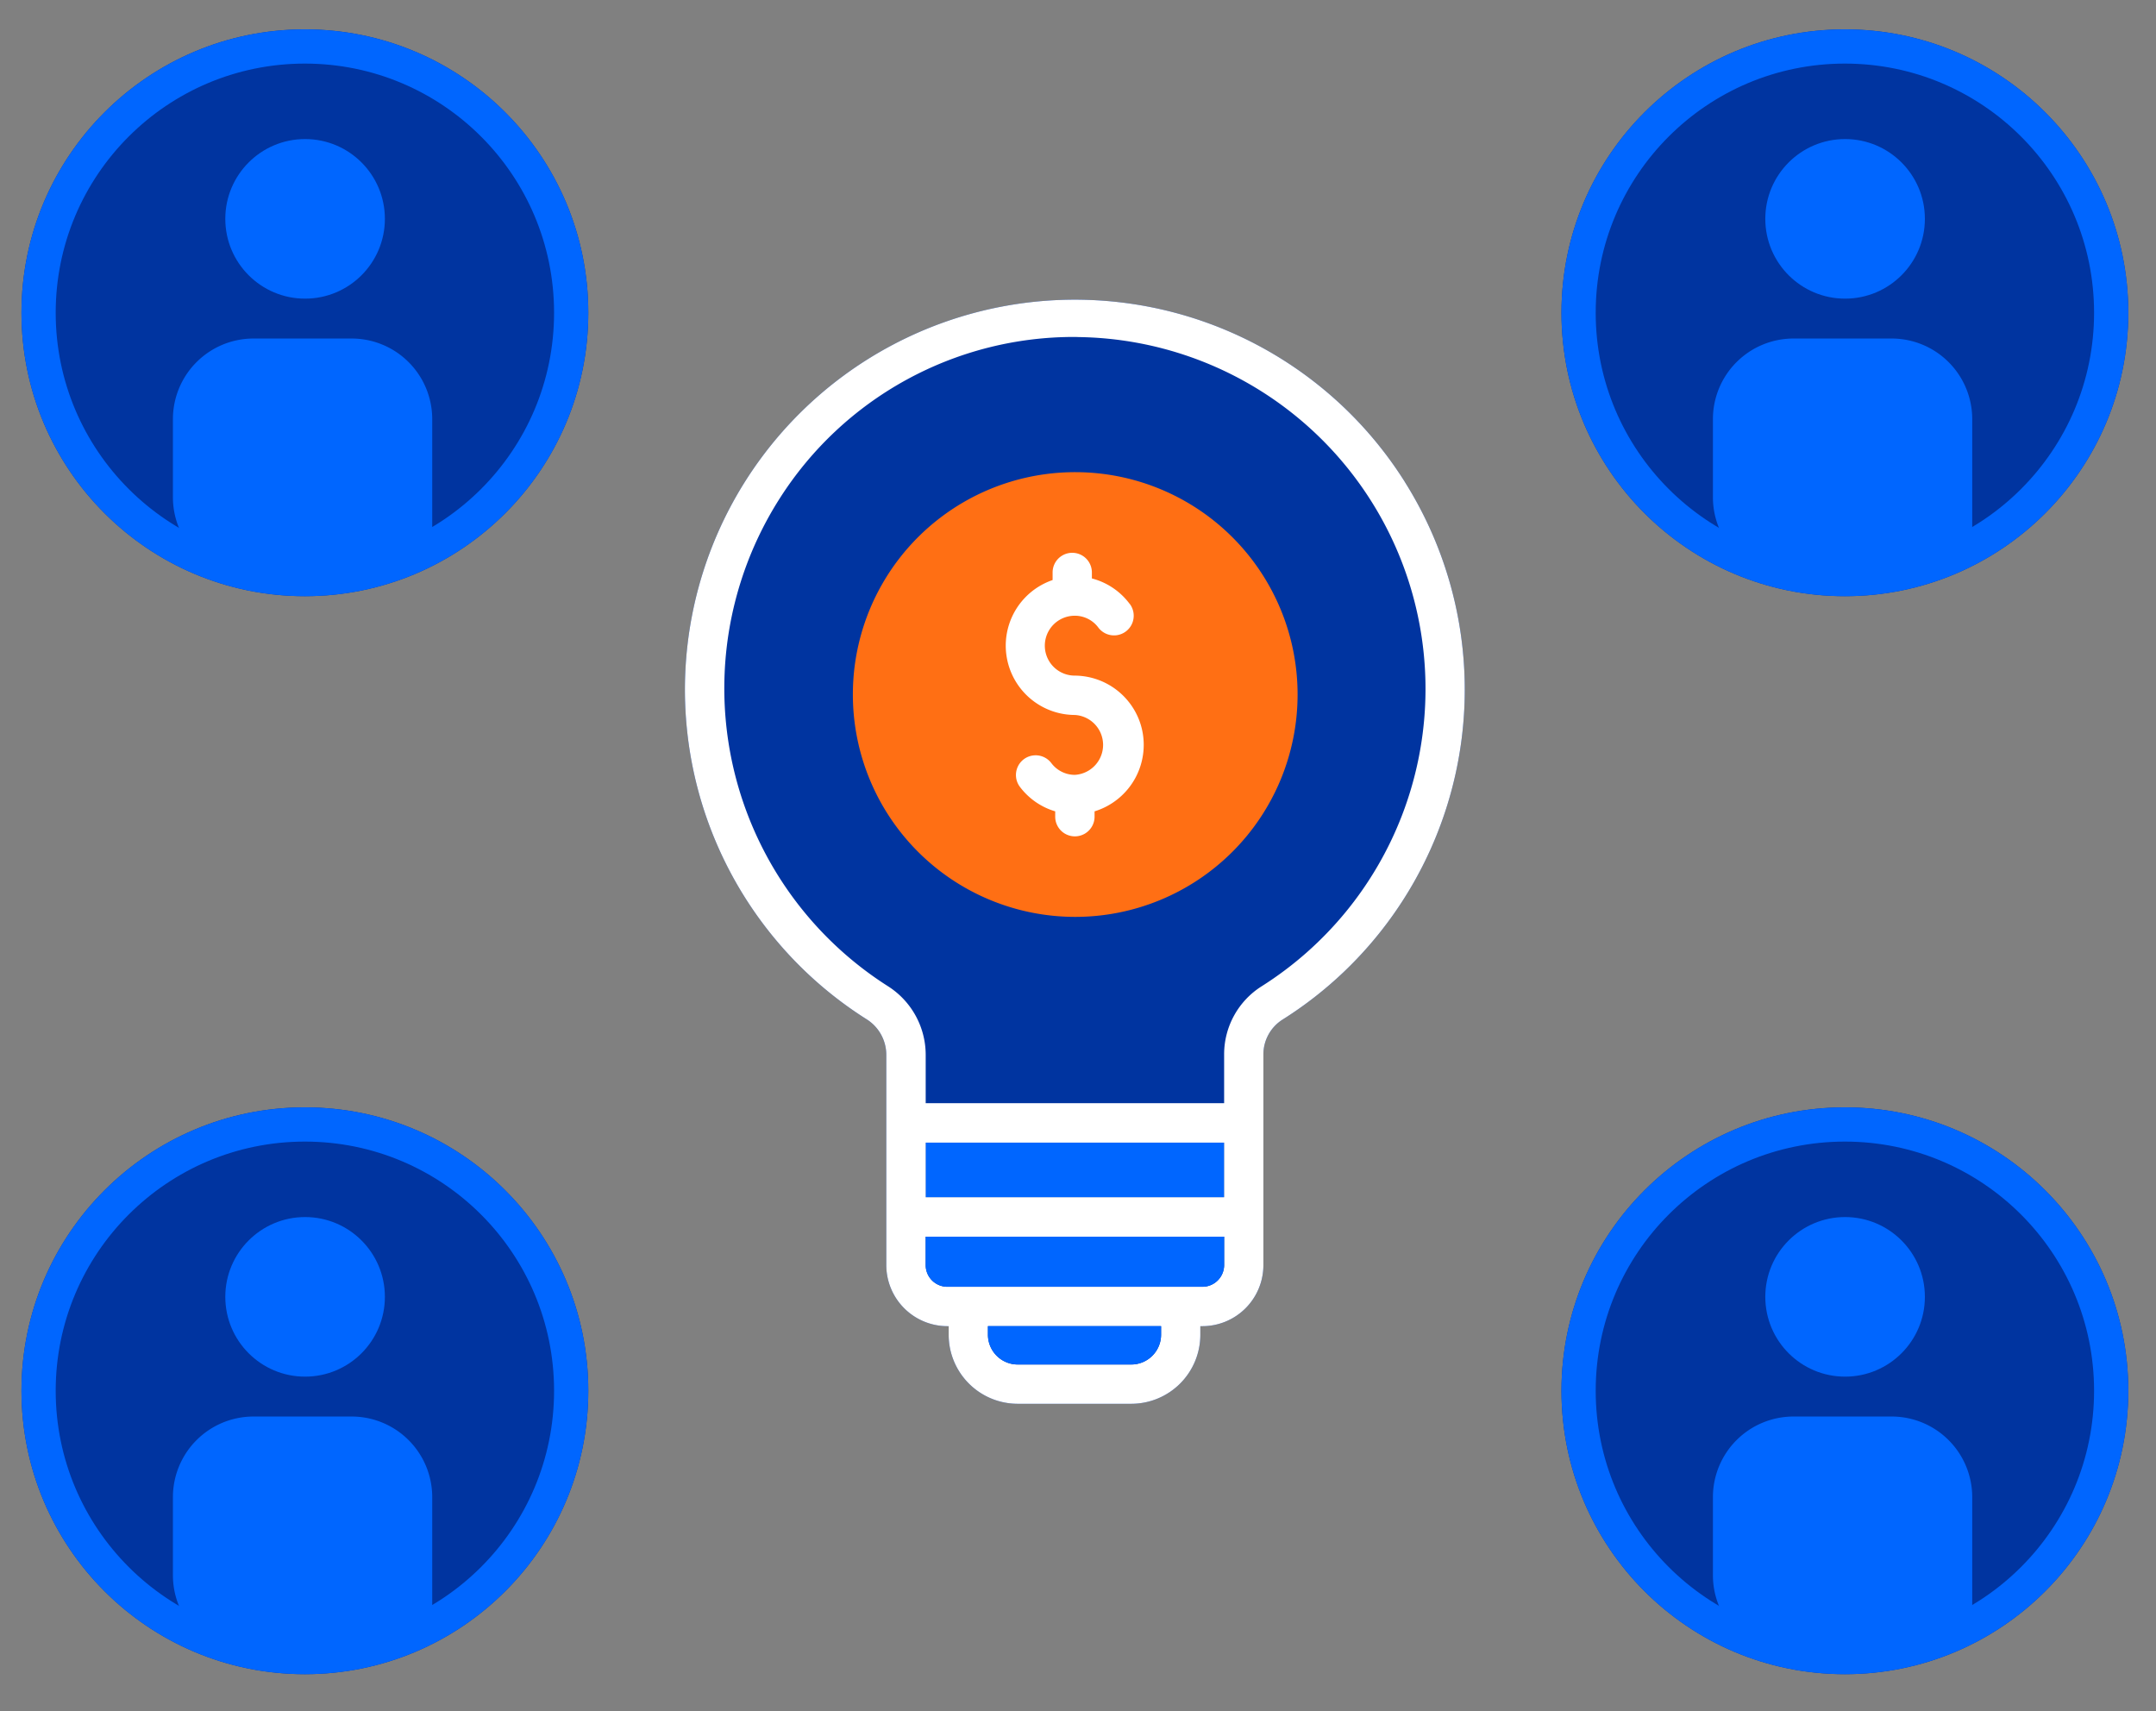 <svg xmlns="http://www.w3.org/2000/svg" xmlns:xlink="http://www.w3.org/1999/xlink" width="126" height="100" viewBox="0 0 126 100">
  <rect x="0" y="0" width="126" height="100" fill="#808080" stroke="none"/>
  <defs>
    <clipPath id="clip-path">
      <rect id="長方形_517" data-name="長方形 517" width="126" height="100" transform="translate(10473 2918)" fill="#fff"/>
    </clipPath>
  </defs>
  <g id="マスクグループ_1" data-name="マスクグループ 1" transform="translate(-10473 -2918)" clip-path="url(#clip-path)">
    <g id="グループ_31431" data-name="グループ 31431">
      <g id="グループ_9708" data-name="グループ 9708" transform="translate(1721 -265)">
        <path id="パス_4233" data-name="パス 4233" d="M8834.095,3211.156a22.785,22.785,0,0,1-7.128,31.423,2.407,2.407,0,0,0-1.132,2.03v12.327a3.57,3.57,0,0,1-3.56,3.568h-.125v.5a4.037,4.037,0,0,1-4.036,4.036h-6.637a4.036,4.036,0,0,1-4.035-4.036v-.5h-.079a3.576,3.576,0,0,1-3.567-3.568v-12.3a2.454,2.454,0,0,0-1.164-2.077,22.788,22.788,0,1,1,31.463-31.407Z" fill="#0034a0"/>
        <rect id="長方形_290" data-name="長方形 290" width="17.441" height="3.193" transform="translate(8806.099 3249.777)" fill="#06f"/>
        <path id="パス_4234" data-name="パス 4234" d="M8818.114,3262.745a1.743,1.743,0,0,0,1.741-1.741v-.5h-10.118v.5a1.742,1.742,0,0,0,1.74,1.741Zm5.426-5.809v-1.663H8806.1v1.663a1.265,1.265,0,0,0,1.265,1.265h14.912A1.27,1.27,0,0,0,8823.54,3256.936Zm0-3.966v-3.193H8806.1v3.193Zm10.555-41.814a22.785,22.785,0,0,1-7.128,31.423,2.407,2.407,0,0,0-1.132,2.03v12.327a3.57,3.57,0,0,1-3.56,3.568h-.125v.5a4.037,4.037,0,0,1-4.036,4.036h-6.637a4.036,4.036,0,0,1-4.035-4.036v-.5h-.079a3.576,3.576,0,0,1-3.567-3.568v-12.3a2.454,2.454,0,0,0-1.164-2.077,22.788,22.788,0,1,1,31.463-31.407Zm-8.354,29.479A20.562,20.562,0,0,0,8815.1,3202.7c-.094,0-.194-.008-.289-.008a20.372,20.372,0,0,0-17.244,9.439,20.629,20.629,0,0,0,6.3,28.488,4.757,4.757,0,0,1,2.232,4.02v2.834h17.441v-2.865A4.7,4.7,0,0,1,8825.741,3240.635Z" fill="#fff"/>
        <path id="パス_4235" data-name="パス 4235" d="M8809.737,3260.5h10.118v.5a1.743,1.743,0,0,1-1.741,1.741h-6.637a1.742,1.742,0,0,1-1.74-1.741Z" fill="#06f"/>
        <path id="パス_4236" data-name="パス 4236" d="M8814.858,3210.594a12.995,12.995,0,1,1-13.015,12.991v-.016A12.988,12.988,0,0,1,8814.858,3210.594Z" fill="#ff6f14"/>
        <path id="パス_4237" data-name="パス 4237" d="M8823.54,3255.273v1.663a1.27,1.27,0,0,1-1.265,1.265h-14.912a1.265,1.265,0,0,1-1.265-1.265v-1.663Z" fill="#06f"/>
        <path id="パス_4238" data-name="パス 4238" d="M8818.668,3225.357a4.064,4.064,0,0,1-2.7,5.059v.312a1.148,1.148,0,1,1-2.3,0v-.312a4.006,4.006,0,0,1-2.061-1.429,1.151,1.151,0,1,1,1.835-1.39,1.719,1.719,0,0,0,1.374.687,1.753,1.753,0,0,0,0-3.5,4.052,4.052,0,0,1-1.3-7.885v-.445a1.147,1.147,0,1,1,2.295,0v.351a4.006,4.006,0,0,1,2.2,1.476l.017.016a1.149,1.149,0,0,1-1.843,1.374,1.709,1.709,0,0,0-1.374-.687,1.749,1.749,0,0,0,0,3.5A4.058,4.058,0,0,1,8818.668,3225.357Z" fill="#fff"/>
      </g>
      <g id="グループ_9753" data-name="グループ 9753" transform="translate(1721 -265)">
        <g id="グループ_9749" data-name="グループ 9749">
          <circle id="楕円形_199" data-name="楕円形 199" cx="16.563" cy="16.563" r="16.563" transform="translate(8753.255 3184.716)" fill="#0034a0"/>
          <g id="楕円形_200" data-name="楕円形 200" transform="translate(8753.255 3184.716)" fill="none" stroke="#06f" stroke-miterlimit="10" stroke-width="2">
            <circle cx="16.563" cy="16.563" r="16.563" stroke="none"/>
            <circle cx="16.563" cy="16.563" r="15.563" fill="none"/>
          </g>
          <circle id="楕円形_201" data-name="楕円形 201" cx="4.663" cy="4.663" r="4.663" transform="translate(8765.167 3191.127)" fill="#06f"/>
          <path id="長方形_292" data-name="長方形 292" d="M4.711,0h5.732a4.711,4.711,0,0,1,4.711,4.711v6.566a2.711,2.711,0,0,1-2.711,2.711H4.711A4.711,4.711,0,0,1,0,9.277V4.711A4.711,4.711,0,0,1,4.711,0Z" transform="translate(8762.106 3202.784)" fill="#06f"/>
        </g>
        <g id="グループ_9750" data-name="グループ 9750">
          <circle id="楕円形_202" data-name="楕円形 202" cx="16.563" cy="16.563" r="16.563" transform="translate(8843.255 3184.716)" fill="#0034a0"/>
          <g id="楕円形_203" data-name="楕円形 203" transform="translate(8843.255 3184.716)" fill="none" stroke="#06f" stroke-miterlimit="10" stroke-width="2">
            <circle cx="16.563" cy="16.563" r="16.563" stroke="none"/>
            <circle cx="16.563" cy="16.563" r="15.563" fill="none"/>
          </g>
          <circle id="楕円形_204" data-name="楕円形 204" cx="4.663" cy="4.663" r="4.663" transform="translate(8855.167 3191.127)" fill="#06f"/>
          <path id="長方形_293" data-name="長方形 293" d="M4.711,0h5.732a4.711,4.711,0,0,1,4.711,4.711v6.566a2.711,2.711,0,0,1-2.711,2.711H4.711A4.711,4.711,0,0,1,0,9.277V4.711A4.711,4.711,0,0,1,4.711,0Z" transform="translate(8852.106 3202.784)" fill="#06f"/>
        </g>
        <g id="グループ_9751" data-name="グループ 9751">
          <circle id="楕円形_205" data-name="楕円形 205" cx="16.563" cy="16.563" r="16.563" transform="translate(8753.255 3247.716)" fill="#0034a0"/>
          <g id="楕円形_206" data-name="楕円形 206" transform="translate(8753.255 3247.716)" fill="none" stroke="#06f" stroke-miterlimit="10" stroke-width="2">
            <circle cx="16.563" cy="16.563" r="16.563" stroke="none"/>
            <circle cx="16.563" cy="16.563" r="15.563" fill="none"/>
          </g>
          <circle id="楕円形_207" data-name="楕円形 207" cx="4.663" cy="4.663" r="4.663" transform="translate(8765.167 3254.127)" fill="#06f"/>
          <path id="長方形_294" data-name="長方形 294" d="M4.711,0h5.732a4.711,4.711,0,0,1,4.711,4.711v6.566a2.711,2.711,0,0,1-2.711,2.711H4.711A4.711,4.711,0,0,1,0,9.277V4.711A4.711,4.711,0,0,1,4.711,0Z" transform="translate(8762.106 3265.784)" fill="#06f"/>
        </g>
        <g id="グループ_9752" data-name="グループ 9752">
          <circle id="楕円形_208" data-name="楕円形 208" cx="16.563" cy="16.563" r="16.563" transform="translate(8843.255 3247.716)" fill="#0034a0"/>
          <g id="楕円形_209" data-name="楕円形 209" transform="translate(8843.255 3247.716)" fill="none" stroke="#06f" stroke-miterlimit="10" stroke-width="2">
            <circle cx="16.563" cy="16.563" r="16.563" stroke="none"/>
            <circle cx="16.563" cy="16.563" r="15.563" fill="none"/>
          </g>
          <circle id="楕円形_210" data-name="楕円形 210" cx="4.663" cy="4.663" r="4.663" transform="translate(8855.167 3254.127)" fill="#06f"/>
          <path id="長方形_295" data-name="長方形 295" d="M4.711,0h5.732a4.711,4.711,0,0,1,4.711,4.711v6.566a2.711,2.711,0,0,1-2.711,2.711H4.711A4.711,4.711,0,0,1,0,9.277V4.711A4.711,4.711,0,0,1,4.711,0Z" transform="translate(8852.106 3265.784)" fill="#06f"/>
        </g>
      </g>
    </g>
  </g>
</svg>
